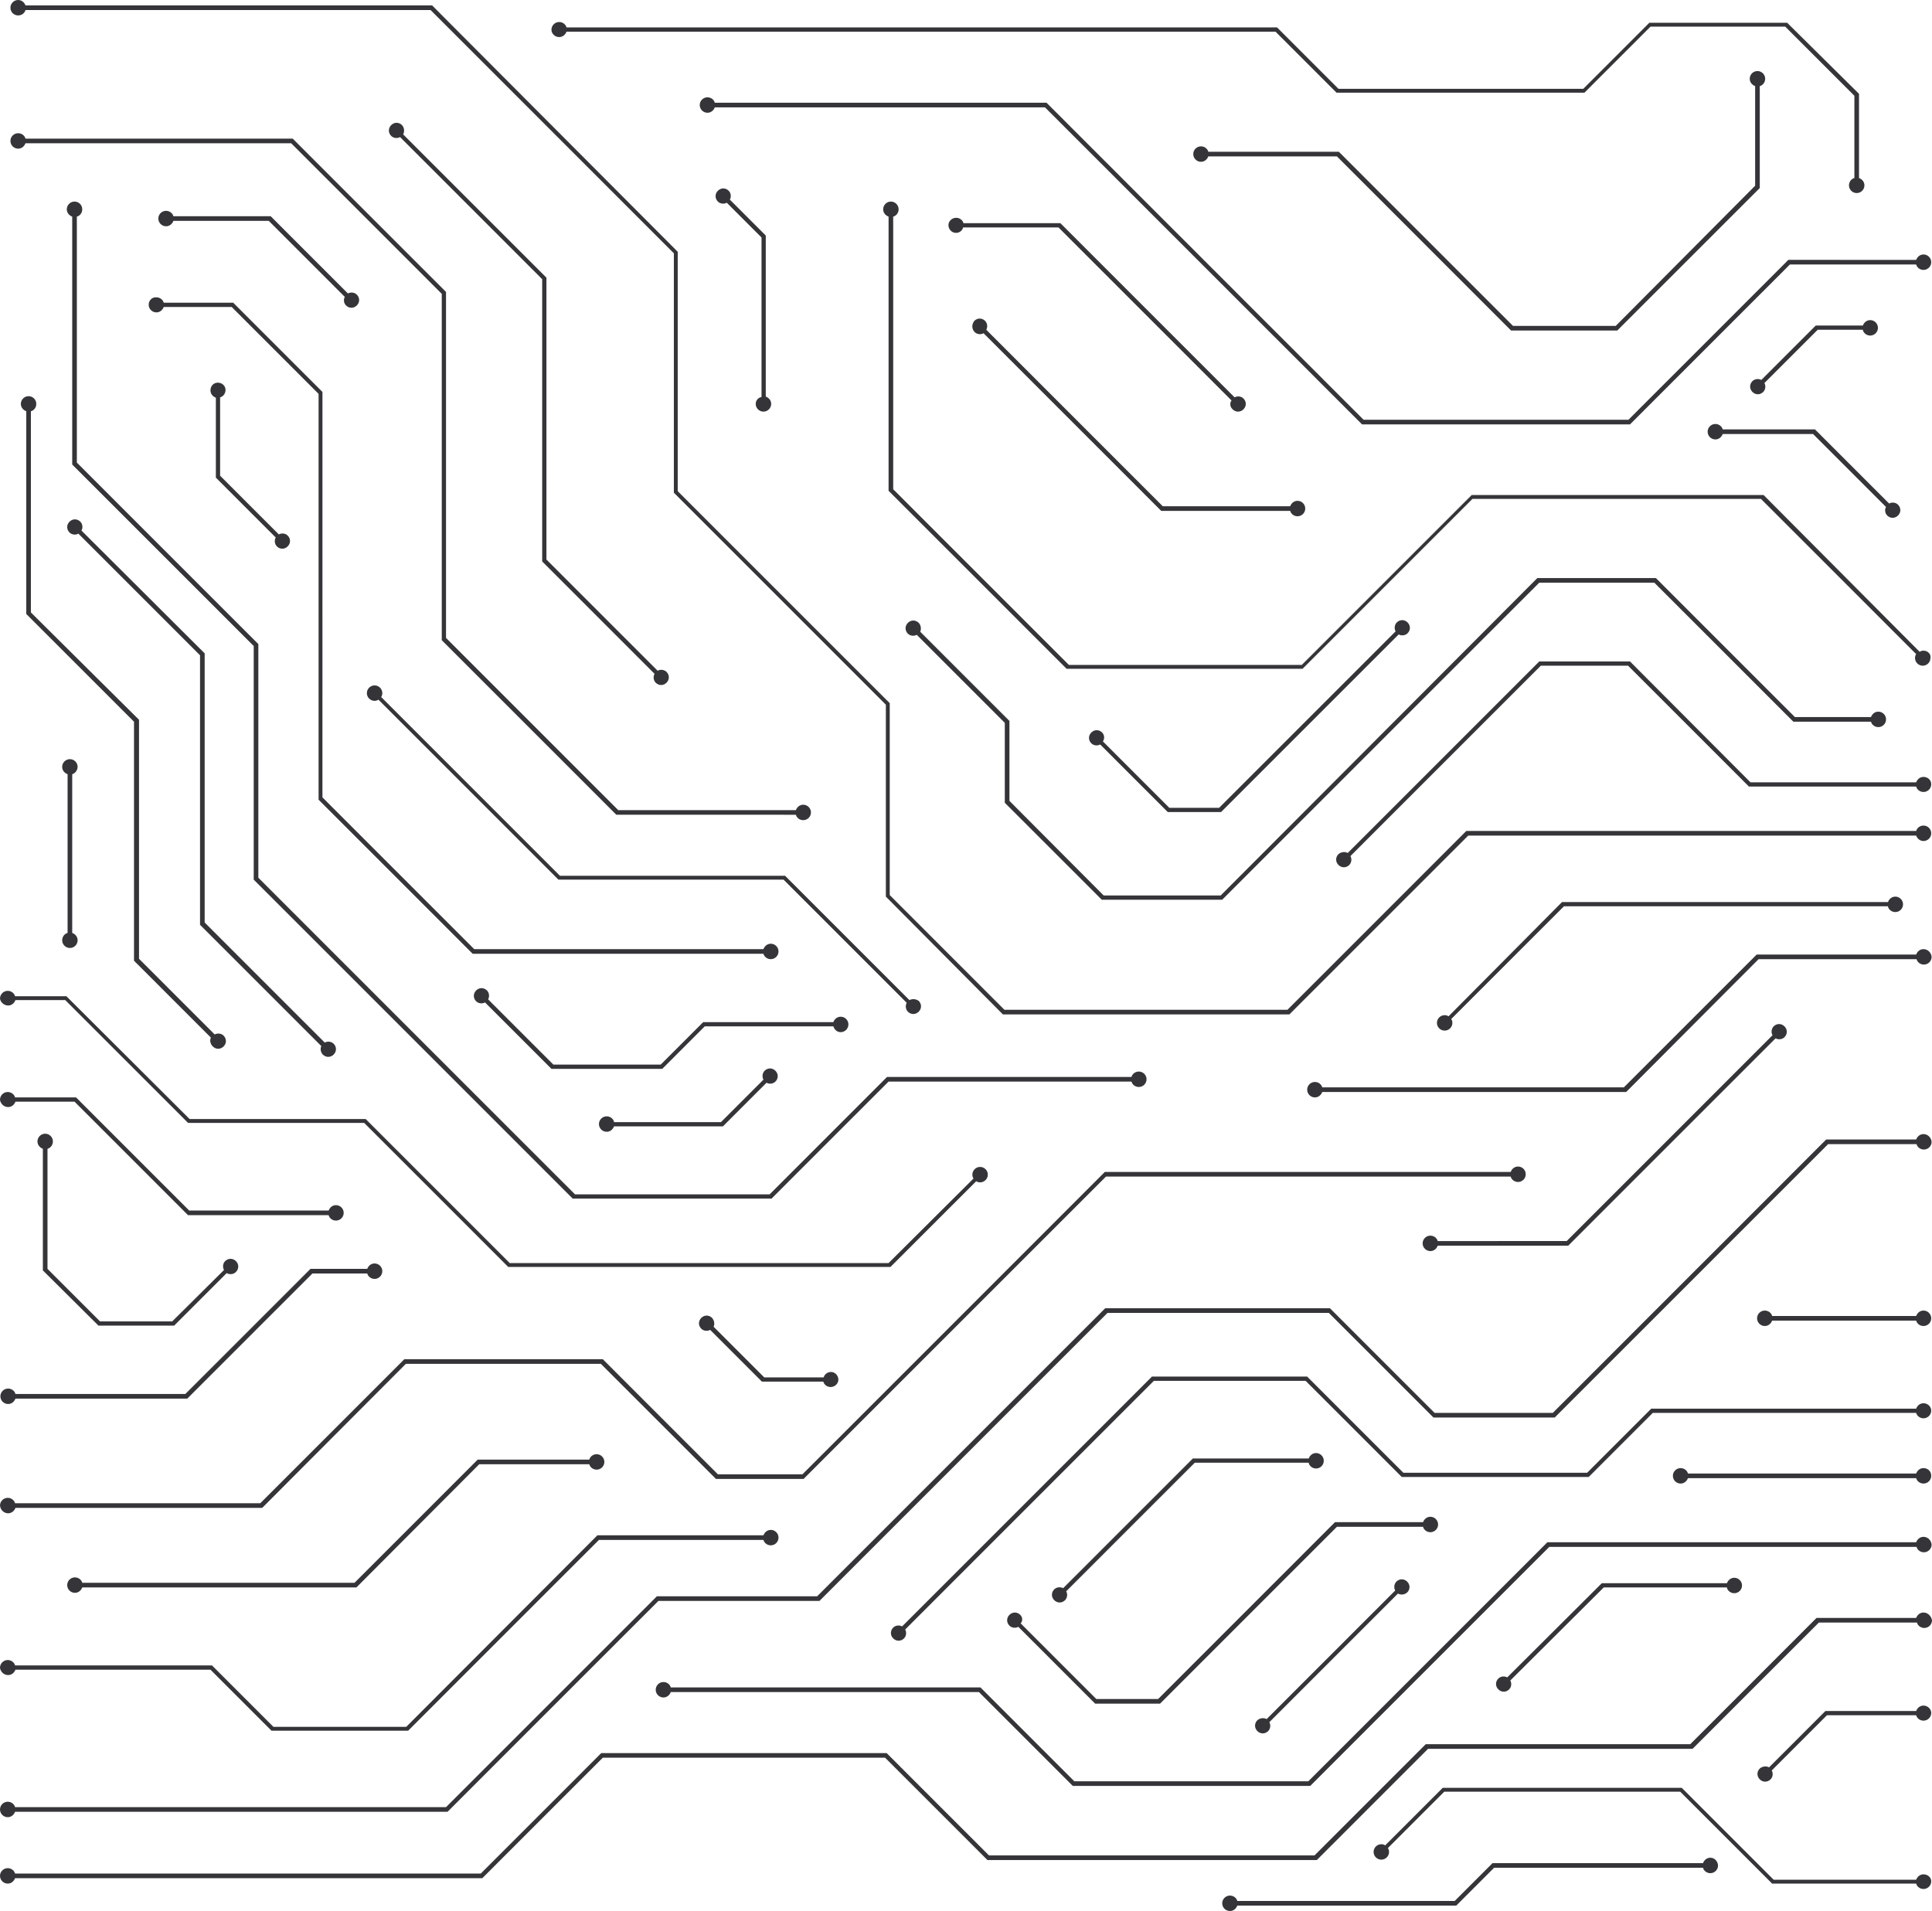 <?xml version="1.0" encoding="UTF-8" standalone="no"?><svg xmlns="http://www.w3.org/2000/svg" xmlns:xlink="http://www.w3.org/1999/xlink" fill="#353539" height="494.9" preserveAspectRatio="xMidYMid meet" version="1" viewBox="-0.1 -0.2 500.3 494.9" width="500.3" zoomAndPan="magnify"><g id="change1_1"><path d="M500,215.6c0,1.1-0.9,2-2,2c-0.9,0-1.6-0.6-1.9-1.4H380.1l-46.3,46.3h-74.2L229.3,232v-49.7l-54.9-54.9v-62l-63-63H6.5 c-0.2,0.8-1,1.4-1.9,1.4c-1.1,0-2-0.9-2-2s0.9-2,2-2c0.9,0,1.6,0.6,1.9,1.4h105.3L175.4,65v62l54.9,54.9v49.7l29.7,29.7h73.3 l46.3-46.3h116.5c0.2-0.8,1-1.4,1.9-1.4C499.1,213.6,500,214.5,500,215.6z M498,293.5c-0.9,0-1.6,0.6-1.9,1.4h-23.3l-70.8,70.8 h-30.6l-27.1-27.1h-58.2l-74.6,74.6H170l-54.6,54.6H3.8c-0.2-0.8-1-1.4-1.9-1.4c-1.1,0-2,0.9-2,2c0,1.1,0.9,2,2,2 c0.9,0,1.6-0.6,1.9-1.4h112l54.6-54.6h41.7l74.6-74.6h57.3l27.1,27.1h31.4l70.8-70.8h22.9c0.2,0.8,1,1.4,1.9,1.4c1.1,0,2-0.9,2-2 C500,294.4,499.1,293.5,498,293.5z M498,168.3c-0.4,0-0.7,0.1-1,0.3L456.6,128H381l-44,44h-60.3l-45.5-45.5V55.9 c0.8-0.2,1.4-1,1.4-1.9c0-1.1-0.9-2-2-2c-1.1,0-2,0.9-2,2c0,0.9,0.6,1.6,1.4,1.9v71l46.1,46.1h61.1l44-44h74.7l40.2,40.2 c-0.2,0.3-0.3,0.6-0.3,1c0,1.1,0.9,2,2,2c1.1,0,2-0.9,2-2C500,169.2,499.1,168.3,498,168.3z M463,67.1l-41.4,41.4H353l-82.1-82.1 H185c-0.2-0.8-1-1.4-1.9-1.4c-1.1,0-2,0.9-2,2c0,1.1,0.9,2,2,2c0.9,0,1.6-0.6,1.9-1.4h85.5l82.1,82.1H422l41.4-41.4h32.7 c0.2,0.8,1,1.4,1.9,1.4c1.1,0,2-0.9,2-2c0-1.1-0.9-2-2-2c-0.9,0-1.6,0.6-1.9,1.4H463z M252.3,85.8c0.6,0.6,1.6,0.7,2.3,0.3l46,46 H334c0.2,0.8,1,1.4,1.9,1.4c1.1,0,2-0.9,2-2c0-1.1-0.9-2-2-2c-0.9,0-1.6,0.6-1.9,1.4h-33l-45.7-45.7c0.4-0.7,0.3-1.7-0.3-2.3 c-0.8-0.8-2-0.8-2.8,0C251.5,83.8,251.5,85,252.3,85.8C252.3,85.8,252.3,85.8,252.3,85.8z M418.3,84.2h-26.6l-45.1-45.1h-33.8 c-0.2-0.8-1-1.4-1.9-1.4c-1.1,0-2,0.9-2,2c0,1.1,0.9,2,2,2c0.9,0,1.6-0.6,1.9-1.4h33.3l45.1,45.1h27.5l36.9-36.9V22.1 c0.8-0.2,1.4-1,1.4-1.9c0-1.1-0.9-2-2-2c-1.1,0-2,0.9-2,2c0,0.9,0.6,1.6,1.4,1.9v25.8L418.3,84.2z M144.7,9.4c0.9,0,1.6-0.6,1.9-1.4 h183.6l15.8,15.8h64.2l17.1-17.1h34.9l17.9,17.9v21.3c-0.8,0.2-1.4,1-1.4,1.9c0,1.1,0.9,2,2,2c1.1,0,2-0.9,2-2 c0-0.9-0.6-1.6-1.4-1.9V24.1L462.7,5.7H427l-17.1,17.1h-63.4L330.6,6.9H146.6c-0.2-0.8-1-1.4-1.9-1.4c-1.1,0-2,0.9-2,2 C142.7,8.5,143.6,9.4,144.7,9.4z M6.5,35.7c-0.2-0.8-1-1.4-1.9-1.4c-1.1,0-2,0.9-2,2c0,1.1,0.9,2,2,2c0.9,0,1.6-0.6,1.9-1.4h68.8 l39,39v89.7l45.2,45.2H206c0.2,0.8,1,1.4,1.9,1.4c1.1,0,2-0.9,2-2c0-1.1-0.9-2-2-2c-0.9,0-1.6,0.6-1.9,1.4h-46l-44.6-44.6V75.4 L75.7,35.7H6.5z M104,32.2c-0.8-0.8-2-0.8-2.8,0c-0.8,0.8-0.8,2,0,2.8c0.6,0.6,1.6,0.7,2.3,0.3l36.8,36.8v73.1l29.1,29.1 c-0.4,0.7-0.3,1.7,0.3,2.3c0.8,0.8,2,0.8,2.8,0c0.8-0.8,0.8-2,0-2.8c-0.6-0.6-1.6-0.7-2.3-0.3l-28.8-28.8V71.7l-37.1-37.1 C104.7,33.8,104.6,32.9,104,32.2z M2,391.7c0.9,0,1.6-0.6,1.9-1.4h63.9L105,353h50.5l29.8,29.8h22.7l78.3-78.3h104.8 c0.2,0.8,1,1.4,1.9,1.4c1.1,0,2-0.9,2-2c0-1.1-0.9-2-2-2c-0.9,0-1.6,0.6-1.9,1.4H286l-78.3,78.3h-21.9l-29.8-29.8h-51.4l-37.3,37.3 H3.8c-0.2-0.8-1-1.4-1.9-1.4c-1.1,0-2,0.9-2,2C0,390.8,0.9,391.7,2,391.7z M498,245.6c-0.9,0-1.6,0.6-1.9,1.4h-41.3l-34.4,34.4 h-78.1c-0.2-0.8-1-1.4-1.9-1.4c-1.1,0-2,0.9-2,2c0,1.1,0.9,2,2,2c0.9,0,1.6-0.6,1.9-1.4H421l34.3-34.4h40.9c0.2,0.8,1,1.4,1.9,1.4 c1.1,0,2-0.9,2-2C500,246.5,499.1,245.6,498,245.6z M372.2,321.2c-0.2-0.8-1-1.4-1.9-1.4c-1.1,0-2,0.9-2,2c0,1.1,0.9,2,2,2 c0.9,0,1.6-0.6,1.9-1.4H406l53.7-53.7c0.7,0.4,1.7,0.3,2.3-0.3c0,0,0,0,0,0c0.8-0.8,0.8-2,0-2.8c-0.8-0.8-2-0.8-2.8,0 c-0.6,0.6-0.7,1.6-0.3,2.3l-53.3,53.3H372.2z M2,260.2c0.9,0,1.6-0.6,1.9-1.4h12.9l31.8,31.8h45.6l37.3,37.3h99l22.2-22.2 c0.3,0.2,0.6,0.3,1,0.3c1.1,0,2-0.9,2-2c0-1.1-0.9-2-2-2c-1.1,0-2,0.9-2,2c0,0.4,0.1,0.7,0.3,1L230,326.9h-98.1l-37.3-37.3H49 l-31.9-31.8H3.8c-0.2-0.8-1-1.4-1.9-1.4c-1.1,0-2,0.9-2,2C0,259.3,0.9,260.2,2,260.2z M2,363.4c0.9,0,1.6-0.6,1.9-1.4h44.5 l32.4-32.4H95c0.2,0.8,1,1.4,1.9,1.4c1.1,0,2-0.9,2-2c0-1.1-0.9-2-2-2c-0.9,0-1.6,0.6-1.9,1.4H80.3l-32.4,32.4h-44 c-0.2-0.8-1-1.4-1.9-1.4c-1.1,0-2,0.9-2,2C0,362.5,0.9,363.4,2,363.4z M2,433.6c0.9,0,1.6-0.6,1.9-1.4h50.5L70.2,448h35.4l49.4-49.4 h42.6c0.2,0.8,1,1.4,1.9,1.4c1.1,0,2-0.9,2-2c0-1.1-0.9-2-2-2c-0.9,0-1.6,0.6-1.9,1.4h-43L105.1,447H70.7l-15.9-15.9H3.8 c-0.2-0.8-1-1.4-1.9-1.4c-1.1,0-2,0.9-2,2C0,432.7,0.9,433.6,2,433.6z M152.5,377.8h-28.9l-31.9,31.9H21.2c-0.2-0.8-1-1.4-1.9-1.4 c-1.1,0-2,0.9-2,2c0,1.1,0.9,2,2,2c0.9,0,1.6-0.6,1.9-1.4h71l31.8-31.9h28.5c0.2,0.8,1,1.4,1.9,1.4c1.1,0,2-0.9,2-2c0-1.1-0.9-2-2-2 C153.5,376.4,152.7,377,152.5,377.8z M199.6,310.3l30.4-30.4h62.9c0.2,0.8,1,1.4,1.9,1.4c1.1,0,2-0.9,2-2c0-1.1-0.9-2-2-2 c-0.9,0-1.7,0.6-1.9,1.4h-63.3l-30.4,30.4h-50.4l-82-82v-60.5l-47-47V55.9c0.8-0.2,1.4-1,1.4-1.9c0-1.1-0.9-2-2-2c-1.1,0-2,0.9-2,2 c0,0.9,0.6,1.6,1.4,1.9v64.2l47,47v60.5l82.6,82.6H199.6z M38.4,78.7c0,1.1,0.9,2,2,2c0.9,0,1.6-0.6,1.9-1.4h17.6l22.5,22.5v105.1 l39.9,39.9h75.3c0.2,0.8,1,1.4,1.9,1.4c1.1,0,2-0.9,2-2c0-1.1-0.9-2-2-2c-0.9,0-1.6,0.6-1.9,1.4h-74.9l-39.3-39.3V101.3L60.3,78.2 h-18c-0.2-0.8-1-1.4-1.9-1.4C39.3,76.7,38.4,77.6,38.4,78.7z M89.5,78.9c0.8,0.8,2,0.8,2.8,0c0.8-0.8,0.8-2,0-2.8 c-0.6-0.6-1.6-0.7-2.3-0.3l-20-20H44.8c-0.2-0.8-1-1.4-1.9-1.4c-1.1,0-2,0.9-2,2c0,1.1,0.9,2,2,2c0.9,0,1.6-0.6,1.9-1.4h24.7 l19.7,19.7C88.8,77.3,88.9,78.3,89.5,78.9z M71.6,141.3c0.8,0.8,2,0.8,2.8,0c0.8-0.8,0.8-2,0-2.8c-0.6-0.6-1.6-0.7-2.3-0.3L56.9,123 v-20.3c0.8-0.2,1.4-1,1.4-1.9c0-1.1-0.9-1.9-2-1.9s-1.9,0.9-1.9,2c0,0.9,0.6,1.6,1.4,1.9v20.7L71.3,139 C70.9,139.7,71,140.7,71.6,141.3z M235.4,258.8l-32.2-32.2h-58.3l-46.3-46.3c0.2-0.3,0.3-0.6,0.3-1c0-1.1-0.9-2-2-2 c-1.1,0-2,0.9-2,2c0,1.1,0.9,2,2,2c0.3,0,0.7-0.1,1-0.3l46.6,46.6h58.3l31.9,31.9c-0.4,0.7-0.3,1.7,0.3,2.3c0,0,0,0,0,0 c0.8,0.8,2,0.8,2.8,0c0.8-0.8,0.8-2,0-2.8C237.1,258.5,236.2,258.4,235.4,258.8z M217.6,267.1c1.1,0,2-0.9,2-2c0-1.1-0.9-2-2-2 c-0.9,0-1.6,0.6-1.9,1.4H182l-11,11h-27.8l-16.9-16.9c0.4-0.7,0.3-1.7-0.3-2.3c-0.8-0.8-2-0.8-2.8,0c-0.8,0.8-0.8,2,0,2.8 c0.6,0.6,1.6,0.7,2.3,0.3l17.2,17.2h28.7l11-11h33.3C216,266.5,216.7,267.1,217.6,267.1z M158.9,290.3c-0.2-0.8-1-1.4-1.9-1.4 c-1.1,0-2,0.9-2,2c0,1.1,0.9,2,2,2c0.9,0,1.6-0.6,1.9-1.4h28.2l11.3-11.3c0.7,0.4,1.7,0.3,2.3-0.3c0.8-0.8,0.8-2,0-2.8 c-0.8-0.8-2-0.8-2.8,0c-0.6,0.6-0.7,1.6-0.3,2.3l-11,11H158.9z M83.5,272.9C83.5,273,83.5,273,83.5,272.9c0.8,0.8,2,0.8,2.8,0 c0.8-0.8,0.8-2,0-2.8c-0.6-0.6-1.6-0.7-2.3-0.3l-31.1-31.1V169L21,137.2c0.4-0.7,0.3-1.7-0.3-2.3c-0.8-0.8-2-0.8-2.8,0 c-0.8,0.8-0.8,2,0,2.8c0,0,0,0,0,0c0.6,0.6,1.6,0.7,2.3,0.3l31.5,31.5v69.8l31.4,31.4C82.8,271.4,82.9,272.3,83.5,272.9z M55,270.8 c0.8,0.8,2,0.8,2.8,0c0.8-0.8,0.8-2,0-2.8c0,0,0,0,0,0c-0.6-0.6-1.6-0.7-2.3-0.3l-19.6-19.6v-61.9L7.9,158.4v-52.1 c0.8-0.2,1.4-1,1.4-1.9c0-1.1-0.9-2-2-2c-1.1,0-2,0.9-2,2c0,0.9,0.6,1.6,1.4,1.9v52.5l27.9,27.9v61.9l19.9,19.9 C54.2,269.2,54.3,270.1,55,270.8z M20,198.4c0-1.1-0.9-2-2-2s-2,0.9-2,2c0,0.9,0.6,1.6,1.4,1.9v41.1c-0.8,0.2-1.4,1-1.4,1.9 c0,1.1,0.9,2,2,2s2-0.9,2-2c0-0.9-0.6-1.6-1.4-1.9v-41.1C19.3,200.1,20,199.3,20,198.4z M2,286.5c0.9,0,1.6-0.6,1.9-1.4h15.3 l29.4,29.4H85c0.2,0.8,1,1.4,1.9,1.4c1.1,0,2-0.9,2-2c0-1.1-0.9-2-2-2c-0.9,0-1.6,0.6-1.9,1.4H48.9L19.6,284H3.8 c-0.2-0.8-1-1.4-1.9-1.4c-1.1,0-2,0.9-2,2C0,285.6,0.9,286.5,2,286.5z M25.4,343.1h19.6l13.6-13.6c0.7,0.4,1.7,0.4,2.4-0.3 c0.8-0.8,0.8-2,0-2.8c-0.8-0.8-2-0.8-2.8,0c0,0,0,0,0,0c-0.6,0.6-0.7,1.5-0.3,2.3L44.5,342H25.8l-13.6-13.6v-31.1 c0.8-0.2,1.4-1,1.4-1.9c0-1.1-0.9-2-2-2c-1.1,0-2,0.9-2,2c0,0.9,0.6,1.6,1.4,1.9v31.5L25.4,343.1z M184.3,341.1 c-0.8-0.8-2-0.8-2.8,0c-0.8,0.8-0.8,2,0,2.8c0.6,0.6,1.6,0.7,2.3,0.3l13.4,13.4h15.9c0.2,0.8,1,1.4,1.9,1.4c1.1,0,2-0.9,2-1.9 c0-1.1-0.9-2-1.9-2c-0.9,0-1.7,0.6-1.9,1.4h-15.4l-13.1-13.1C185,342.7,184.9,341.8,184.3,341.1z M195.6,104.4c0,1.1,0.9,2,2,2 c1.1,0,2-0.9,2-2c0-0.9-0.6-1.6-1.4-1.9V60.8l-9.3-9.3c0.4-0.7,0.3-1.7-0.3-2.3c-0.8-0.8-2-0.8-2.8,0c-0.8,0.8-0.8,2,0,2.8 c0.6,0.6,1.6,0.7,2.3,0.3l9,9v41.3C196.2,102.8,195.6,103.5,195.6,104.4z M237.8,161.1c-0.8-0.8-2-0.8-2.8,0c-0.8,0.8-0.8,2,0,2.8 c0,0,0,0,0,0c0.6,0.6,1.6,0.7,2.3,0.3l22.8,22.8v20.7l25.1,25.1h31.2l82.1-82.1h29.8l36,36h20.1c0.2,0.8,1,1.4,1.9,1.4 c1.1,0,2-0.9,2-2c0-1.1-0.9-2-2-2c-0.9,0-1.6,0.6-1.9,1.4h-19.7l-36-36H398L316,231.7h-30.3l-24.4-24.5v-20.7l-23.1-23.1 C238.5,162.7,238.4,161.7,237.8,161.1z M285.3,189.5c-0.8-0.8-2-0.8-2.8,0c-0.8,0.8-0.8,2,0,2.8c0,0,0,0,0,0 c0.6,0.6,1.6,0.7,2.3,0.3l17.5,17.5h13.8l46-46c0.7,0.4,1.7,0.3,2.3-0.3c0,0,0,0,0,0c0.8-0.8,0.8-2,0-2.8c-0.8-0.8-2-0.8-2.8,0 c-0.6,0.6-0.7,1.6-0.3,2.3l-45.7,45.7h-12.9l-17.2-17.2C286,191.1,285.9,190.1,285.3,189.5z M498,201c-0.9,0-1.6,0.6-1.9,1.4h-42.9 L422,171.1h-23.5l-49.6,49.6c-0.7-0.4-1.7-0.3-2.4,0.3c-0.8,0.8-0.8,2,0,2.8c0.8,0.8,2,0.8,2.8,0c0,0,0,0,0,0 c0.6-0.6,0.7-1.6,0.3-2.3l49.3-49.3h22.6l31.3,31.3h43.3c0.2,0.8,1,1.4,1.9,1.4c1.1,0,2-0.9,2-2C500,201.8,499.1,201,498,201z M482.3,85.3c0.2,0.8,1,1.4,1.9,1.4c1.1,0,2-0.9,2-2c0-1.1-0.9-2-2-2c-0.9,0-1.6,0.6-1.9,1.4h-12.2l-14.1,14.1 c-0.7-0.4-1.7-0.3-2.3,0.3c0,0,0,0,0,0c-0.8,0.8-0.8,2,0,2.8c0.8,0.8,2,0.8,2.8,0c0.6-0.6,0.7-1.6,0.3-2.3l13.8-13.8H482.3z M488.6,133.3c0.8,0.8,2,0.8,2.8,0c0.8-0.8,0.8-2,0-2.8c0,0,0,0,0,0c-0.6-0.6-1.6-0.7-2.3-0.3L469.9,111H446c-0.2-0.8-1-1.4-1.9-1.4 c-1.1,0-2,0.9-2,2c0,1.1,0.9,2,2,2c0.9,0,1.6-0.6,1.9-1.4h23.4l18.9,18.9C487.9,131.7,488,132.7,488.6,133.3z M319.1,105.8 c0.8,0.8,2,0.8,2.8,0c0.8-0.8,0.8-2,0-2.8c-0.6-0.6-1.6-0.7-2.3-0.3l-45.1-45.1h-25.1c-0.2-0.8-1-1.4-1.9-1.4c-1.1,0-2,0.9-2,1.9 c0,1.1,0.9,2,1.9,2c0,0,0,0,0.1,0c0.9,0,1.6-0.6,1.8-1.4H274l44.8,44.8C318.3,104.2,318.4,105.2,319.1,105.8z M498,417.4 c-0.9,0-1.6,0.6-1.9,1.4h-25.8l-32.7,32.7h-68.5l-28.8,28.8H256l-26.5-26.5h-73.9L124.4,485H3.8c-0.2-0.8-1-1.4-1.9-1.4 c-1.1,0-2,0.9-2,2c0,1.1,0.9,2,2,2c0.9,0,1.6-0.6,1.9-1.4h121l31.2-31.2h73.1l26.5,26.5h85.3l28.8-28.8h68.5l32.7-32.7h25.4 c0.2,0.8,1,1.4,1.9,1.4c1.1,0,2-0.9,2-2C500,418.3,499.1,417.4,498,417.4z M498,397.8c-0.9,0-1.6,0.6-1.9,1.4h-95.5l-61.9,61.9 h-60.6l-24.3-24.3h-80.2c-0.2-0.8-1-1.4-1.9-1.4c-1.1,0-2,0.9-2,2c0,1.1,0.9,2,2,2c0.9,0,1.6-0.6,1.9-1.4h79.8l24.3,24.3h61.5 l61.9-61.9h95.1c0.2,0.8,1,1.4,1.9,1.4c1.1,0,2-0.9,2-2C500,398.7,499.1,397.8,498,397.8z M498,363.2c-0.9,0-1.6,0.6-1.9,1.4h-68.6 l-16.6,16.6h-47.6l-24.9-24.9h-40.2l-64.7,64.7c-0.7-0.4-1.7-0.3-2.3,0.3c-0.8,0.8-0.8,2,0,2.8c0.8,0.8,2,0.8,2.8,0c0,0,0,0,0,0 c0.6-0.6,0.7-1.6,0.3-2.3l64.4-64.4H338l24.9,24.9h48.4l16.6-16.6h68.2c0.2,0.8,1,1.4,1.9,1.4c1.1,0,2-0.9,2-2 C500,364.1,499.1,363.2,498,363.2z M264.1,418c-0.8-0.8-2-0.8-2.8,0c-0.8,0.8-0.8,2,0,2.8c0,0,0,0,0,0c0.6,0.6,1.6,0.7,2.3,0.3 l19.9,19.9h16.8l45.8-45.8h22.3c0.2,0.8,1,1.4,1.9,1.4c1.1,0,2-0.9,2-2c0-1.1-0.9-2-2-2c-0.9,0-1.6,0.6-1.9,1.4h-22.8l-45.8,45.8 h-16l-19.6-19.6C264.8,419.6,264.7,418.6,264.1,418z M338.8,378.7c0.2,0.8,1,1.4,1.9,1.4c1.1,0,2-0.9,2-2c0-1.1-0.9-2-2-2 c-0.9,0-1.6,0.6-1.9,1.4h-30l-33.6,33.6c-0.7-0.4-1.7-0.3-2.3,0.3c-0.8,0.8-0.8,2,0,2.8c0.8,0.8,2,0.8,2.8,0c0,0,0,0,0,0 c0.6-0.6,0.7-1.6,0.3-2.3l33.3-33.3H338.8z M498,380c-0.9,0-1.6,0.6-1.9,1.4h-59.1c-0.2-0.8-1-1.4-1.9-1.4c-1.1,0-2,0.9-2,2 c0,1.1,0.9,2,2,2c0.9,0,1.6-0.6,1.9-1.4h59.1c0.2,0.8,1,1.4,1.9,1.4c1.1,0,2-0.9,2-2C500,380.8,499.1,380,498,380z M498,485.2 c-0.9,0-1.6,0.6-1.9,1.4h-36.9l-23.8-23.8h-61.9l-14.9,14.9c-0.3-0.2-0.6-0.3-1-0.3c-1.1,0-2,0.9-2,2c0,1.1,0.9,2,2,2 c1.1,0,2-0.9,2-2c0-0.4-0.1-0.7-0.3-1l14.6-14.6H435l23.8,23.8h37.3c0.2,0.8,1,1.4,1.9,1.4c1.1,0,2-0.9,2-2 C500,486,499.1,485.2,498,485.2z M447.1,411c0.2,0.8,1,1.4,1.9,1.4c1.1,0,2-0.9,2-2c0-1.1-0.9-2-2-2c-0.9,0-1.6,0.6-1.9,1.4h-32.4 l-24.5,24.4c-0.7-0.4-1.7-0.3-2.3,0.3c-0.8,0.8-0.8,2,0,2.8c0.8,0.8,2,0.8,2.8,0c0.6-0.6,0.7-1.6,0.3-2.3l24.2-24.1H447.1z M498,441.5c-0.9,0-1.6,0.6-1.9,1.4h-23.5L458,457.5c-0.7-0.4-1.7-0.3-2.4,0.3c-0.8,0.8-0.8,2,0,2.8c0.8,0.8,2,0.8,2.8,0 c0,0,0,0,0,0c0.6-0.6,0.7-1.6,0.3-2.3l14.3-14.3h23.1c0.2,0.8,1,1.4,1.9,1.4c1.1,0,2-0.9,2-2C500,442.4,499.1,441.5,498,441.5z M442.8,480.9c-0.9,0-1.6,0.6-1.9,1.4h-54.5l-9.8,9.8h-56.3c-0.2-0.8-1-1.4-1.9-1.4c-1.1,0-2,0.9-2,2c0,1.1,0.9,2,2,2 c0.9,0,1.6-0.6,1.9-1.4H377l9.8-9.8h54.1c0.2,0.8,1,1.4,1.9,1.4c1.1,0,2-0.9,2-2C444.7,481.8,443.9,480.9,442.8,480.9z M364.3,412.2 C364.3,412.2,364.3,412.2,364.3,412.2c0.8-0.8,0.8-2,0-2.8c-0.8-0.8-2-0.8-2.8,0c-0.6,0.6-0.7,1.6-0.3,2.3l-33.3,33.3 c-0.7-0.4-1.7-0.3-2.4,0.3c-0.8,0.8-0.8,2,0,2.8c0.8,0.8,2,0.8,2.8,0c0,0,0,0,0,0c0.6-0.6,0.7-1.6,0.3-2.3l33.3-33.3 C362.7,412.9,363.6,412.8,364.3,412.2z M488.8,234.6c0.2,0.8,1,1.4,1.9,1.4c1.1,0,2-0.9,2-2c0-1.1-0.9-2-2-2c-0.9,0-1.6,0.6-1.9,1.4 h-84.4L375,263c-0.3-0.2-0.6-0.3-1-0.3c-1.1,0-2,0.9-2,2c0,1.1,0.9,2,2,2c1.1,0,2-0.9,2-2c0-0.4-0.1-0.7-0.3-1l29.2-29.2H488.8z M498,339.2c-0.9,0-1.6,0.6-1.9,1.4h-37.3c-0.2-0.8-1-1.4-1.9-1.4c-1.1,0-2,0.9-2,2c0,1.1,0.9,2,2,2c0.9,0,1.6-0.6,1.9-1.4h37.3 c0.2,0.8,1,1.4,1.9,1.4c1.1,0,2-0.9,2-2C500,340.1,499.1,339.2,498,339.2z"/></g></svg>
